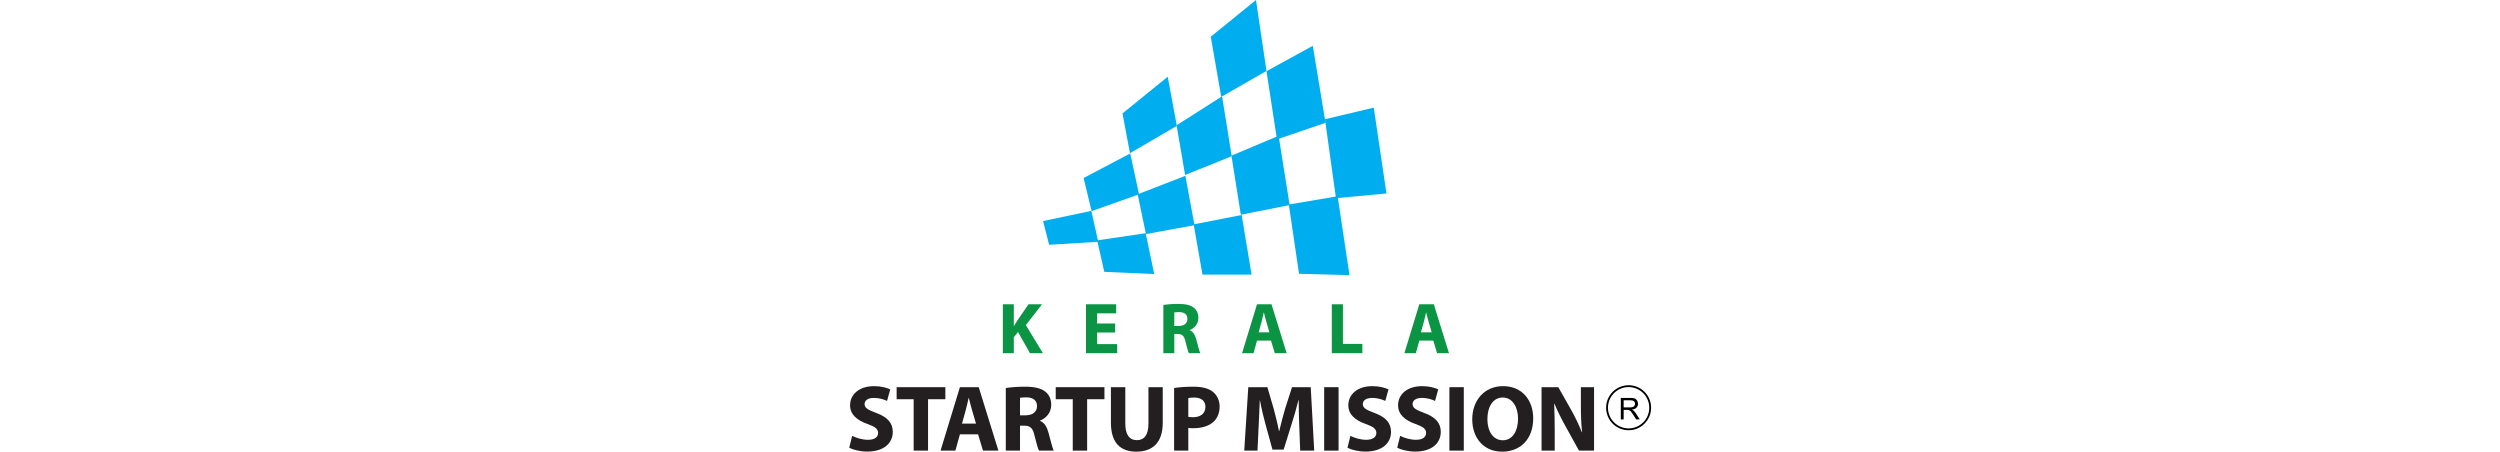 <svg width="786" height="142" viewBox="0 0 786 142" fill="none" xmlns="http://www.w3.org/2000/svg">
<path d="M369.997 39.568L355.255 48.16L352.912 35.664L367.135 24.124L369.997 39.568Z" fill="#00AEEF"/>
<path d="M398.18 22.301L383.959 30.458L380.664 11.542L394.884 0L398.18 22.301Z" fill="#00AEEF"/>
<path d="M416.739 38.616L401.476 43.82L398.18 22.388L412.748 14.405L416.739 38.616Z" fill="#00AEEF"/>
<path d="M435.903 60.829L420.031 62.304L416.564 37.486L431.912 33.843L435.903 60.829Z" fill="#00AEEF"/>
<path d="M405.465 64.473L390.114 67.509L387.166 48.941L401.996 42.693L405.465 64.473Z" fill="#00AEEF"/>
<path d="M424.282 86.511L408.415 86.078L405.204 64.298L420.55 61.696L424.282 86.511Z" fill="#00AEEF"/>
<path d="M387.253 49.111L372.597 55.011L369.91 39.395L384.218 30.28L387.253 49.111Z" fill="#00AEEF"/>
<path d="M375.547 70.802L360.284 73.582L357.682 61.087L372.685 55.272L375.547 70.802Z" fill="#00AEEF"/>
<path d="M393.497 86.336H378.061L375.286 70.544L390.376 67.594L393.497 86.336Z" fill="#00AEEF"/>
<path d="M362.886 86.163L347.191 85.469L344.935 75.578L360.198 73.321L362.886 86.163Z" fill="#00AEEF"/>
<path d="M358.115 61.087L343.199 66.379L340.686 55.966L355.341 48.243L358.115 61.087Z" fill="#00AEEF"/>
<path d="M345.282 76.011L329.846 76.965L327.938 69.504L343.113 66.293L345.282 76.011Z" fill="#00AEEF"/>
<path d="M315.298 95.663H318.741V102.462H318.809C319.152 101.868 319.517 101.321 319.858 100.773L323.348 95.663H327.612L322.526 102.212L327.886 111.041H323.827L320.064 104.4L318.741 106.019V111.038H315.298V95.663Z" fill="#0B9444"/>
<path d="M350.584 104.54H344.928V108.189H351.245V111.043H341.439V95.662H350.925V98.515H344.928V101.708H350.584V104.54Z" fill="#0B9444"/>
<path d="M365.755 95.866C366.872 95.685 368.538 95.548 370.385 95.548C372.666 95.548 374.261 95.891 375.356 96.759C376.269 97.491 376.769 98.561 376.769 99.976C376.769 101.938 375.378 103.287 374.055 103.764V103.831C375.127 104.263 375.72 105.294 376.108 106.707C376.587 108.442 377.065 110.449 377.362 111.043H373.805C373.554 110.61 373.19 109.355 372.734 107.461C372.323 105.544 371.661 105.018 370.248 104.998H369.199V111.046H365.755V95.866ZM369.199 102.485H370.568C372.301 102.485 373.327 101.618 373.327 100.272C373.327 98.857 372.369 98.147 370.772 98.127C369.927 98.127 369.449 98.196 369.199 98.242V102.485Z" fill="#0B9444"/>
<path d="M395.202 107.095L394.109 111.043H390.505L395.202 95.662H399.761L404.526 111.043H400.787L399.601 107.095H395.202ZM399.102 104.494L398.147 101.232C397.873 100.319 397.599 99.177 397.371 98.265H397.327C397.098 99.177 396.873 100.34 396.621 101.232L395.709 104.494H399.102Z" fill="#0B9444"/>
<path d="M418.722 95.663H422.212V108.121H428.323V111.041H418.722V95.663Z" fill="#0B9444"/>
<path d="M446.232 107.095L445.139 111.043H441.535L446.232 95.662H450.791L455.557 111.043H451.817L450.631 107.095H446.232ZM450.129 104.494L449.173 101.232C448.899 100.319 448.625 99.177 448.399 98.265H448.353C448.123 99.177 447.898 100.34 447.647 101.232L446.734 104.494H450.129Z" fill="#0B9444"/>
<path d="M267.917 137.029C269.13 137.651 270.993 138.271 272.915 138.271C274.985 138.271 276.079 137.413 276.079 136.111C276.079 134.868 275.132 134.158 272.737 133.3C269.426 132.149 267.266 130.314 267.266 127.413C267.266 124.009 270.105 121.407 274.806 121.407C277.054 121.407 278.709 121.881 279.892 122.415L278.887 126.056C278.088 125.672 276.669 125.108 274.718 125.108C272.766 125.108 271.819 125.994 271.819 127.03C271.819 128.305 272.943 128.865 275.516 129.843C279.035 131.143 280.691 132.979 280.691 135.789C280.691 139.132 278.119 141.975 272.648 141.975C270.371 141.975 268.123 141.385 267 140.761L267.917 137.029Z" fill="#231F20"/>
<path d="M287.253 125.517H281.9V121.73H297.219V125.517H291.777V141.674H287.253V125.517Z" fill="#231F20"/>
<path d="M301.798 136.555L300.378 141.674H295.706L301.797 121.73H307.712L313.895 141.674H309.044L307.506 136.555H301.798ZM306.855 133.178L305.612 128.947C305.256 127.763 304.902 126.285 304.607 125.101H304.547C304.251 126.285 303.955 127.795 303.63 128.947L302.447 133.178H306.855Z" fill="#231F20"/>
<path d="M316.223 121.996C317.672 121.761 319.83 121.578 322.226 121.578C325.184 121.578 327.252 122.024 328.673 123.15C329.856 124.097 330.507 125.484 330.507 127.319C330.507 129.863 328.703 131.611 326.988 132.231V132.321C328.379 132.883 329.146 134.214 329.65 136.048C330.271 138.301 330.893 140.903 331.276 141.671H326.662C326.337 141.111 325.865 139.48 325.273 137.026C324.741 134.54 323.884 133.858 322.05 133.83H320.691V141.673H316.223V121.996ZM320.687 130.576H322.462C324.71 130.576 326.039 129.452 326.039 127.707C326.039 125.871 324.797 124.955 322.728 124.924C321.634 124.924 321.013 125.013 320.687 125.073V130.576Z" fill="#231F20"/>
<path d="M337.272 125.517H331.918V121.73H347.238V125.517H341.796V141.674H337.272V125.517Z" fill="#231F20"/>
<path d="M353.796 121.73V133.21C353.796 136.645 355.097 138.389 357.404 138.389C359.77 138.389 361.071 136.73 361.071 133.21V121.73H365.565V132.914C365.565 139.069 362.46 141.998 357.254 141.998C352.228 141.998 349.27 139.214 349.27 132.853V121.73H353.796Z" fill="#231F20"/>
<path d="M369.138 121.996C370.527 121.761 372.481 121.578 375.231 121.578C378.01 121.578 379.991 122.114 381.324 123.179C382.595 124.187 383.454 125.84 383.454 127.796C383.454 129.748 382.802 131.406 381.619 132.531C380.081 133.983 377.804 134.631 375.143 134.631C374.551 134.631 374.019 134.601 373.604 134.543V141.674H369.139L369.138 121.996ZM373.602 131.05C373.988 131.141 374.46 131.168 375.111 131.168C377.505 131.168 378.986 129.955 378.986 127.914C378.986 126.079 377.713 124.987 375.467 124.987C374.55 124.987 373.928 125.076 373.602 125.161V131.05Z" fill="#231F20"/>
<path d="M408.491 134.04C408.399 131.642 408.313 128.743 408.313 125.84H408.223C407.6 128.385 406.776 131.228 406.005 133.566L403.581 141.345H400.063L397.933 133.622C397.282 131.285 396.601 128.444 396.129 125.84H396.069C395.952 128.533 395.863 131.611 395.712 134.098L395.361 141.674H391.189L392.462 121.73H398.463L400.414 128.387C401.037 130.696 401.658 133.18 402.1 135.518H402.19C402.752 133.208 403.431 130.575 404.083 128.357L406.213 121.728H412.095L413.188 141.674H408.782L408.491 134.04Z" fill="#231F20"/>
<path d="M420.843 121.73V141.674H416.317V121.73H420.843Z" fill="#231F20"/>
<path d="M424.567 137.029C425.778 137.651 427.642 138.271 429.563 138.271C431.633 138.271 432.728 137.413 432.728 136.111C432.728 134.868 431.781 134.158 429.385 133.3C426.075 132.149 423.916 130.314 423.916 127.412C423.916 124.009 426.755 121.407 431.456 121.407C433.705 121.407 435.36 121.881 436.543 122.414L435.533 126.055C434.737 125.671 433.32 125.108 431.366 125.108C429.415 125.108 428.468 125.994 428.468 127.03C428.468 128.305 429.593 128.865 432.165 129.843C435.686 131.143 437.342 132.979 437.342 135.788C437.342 139.132 434.767 141.975 429.299 141.975C427.019 141.975 424.773 141.385 423.648 140.761L424.567 137.029Z" fill="#231F20"/>
<path d="M440.204 137.029C441.417 137.651 443.28 138.271 445.204 138.271C447.271 138.271 448.37 137.413 448.37 136.111C448.37 134.868 447.422 134.158 445.028 133.3C441.718 132.149 439.554 130.314 439.554 127.412C439.554 124.009 442.396 121.407 447.098 121.407C449.346 121.407 450.999 121.881 452.182 122.414L451.177 126.055C450.378 125.671 448.959 125.108 447.008 125.108C445.057 125.108 444.11 125.994 444.11 127.03C444.11 128.305 445.232 128.865 447.807 129.843C451.325 131.143 452.981 132.979 452.981 135.788C452.981 139.132 450.409 141.975 444.938 141.975C442.663 141.975 440.412 141.385 439.29 140.761L440.204 137.029Z" fill="#231F20"/>
<path d="M460.218 121.73V141.674H455.692V121.73H460.218Z" fill="#231F20"/>
<path d="M482.039 131.494C482.039 138.033 478.073 142 472.248 142C466.333 142 462.873 137.531 462.873 131.85C462.873 125.871 466.691 121.404 472.574 121.404C478.696 121.404 482.039 125.991 482.039 131.494ZM467.639 131.76C467.639 135.666 469.47 138.417 472.487 138.417C475.536 138.417 477.277 135.516 477.277 131.639C477.277 128.059 475.563 124.982 472.459 124.982C469.411 124.982 467.639 127.885 467.639 131.76Z" fill="#231F20"/>
<path d="M484.663 141.674V121.73H489.93L494.069 129.038C495.252 131.141 496.435 133.626 497.323 135.877H497.412C497.117 133.241 497.028 130.548 497.028 127.562V121.731H501.167V141.676H496.435L492.177 133.98C490.994 131.848 489.694 129.276 488.717 126.938L488.628 126.968C488.747 129.602 488.805 132.413 488.805 135.667V141.674H484.663Z" fill="#231F20"/>
<path d="M512.036 134.978C515.781 134.978 518.818 131.939 518.818 128.192C518.818 124.444 515.781 121.405 512.036 121.405C508.29 121.405 505.254 124.444 505.254 128.192C505.254 131.939 508.29 134.978 512.036 134.978Z" stroke="black" stroke-width="0.58" stroke-miterlimit="10"/>
<path d="M509.582 131.864V125.103H512.577C513.179 125.103 513.637 125.164 513.95 125.284C514.263 125.407 514.513 125.621 514.702 125.928C514.891 126.235 514.984 126.575 514.984 126.946C514.984 127.426 514.828 127.831 514.518 128.16C514.208 128.489 513.728 128.698 513.08 128.787C513.316 128.9 513.497 129.013 513.62 129.123C513.881 129.363 514.128 129.663 514.362 130.022L515.538 131.862H514.413L513.519 130.455C513.258 130.049 513.043 129.739 512.874 129.523C512.706 129.308 512.553 129.158 512.421 129.071C512.286 128.985 512.151 128.925 512.012 128.892C511.911 128.87 511.745 128.859 511.515 128.859H510.478V131.861H509.582V131.864ZM510.475 128.086H512.398C512.807 128.086 513.126 128.045 513.356 127.959C513.585 127.875 513.761 127.74 513.881 127.552C514.001 127.368 514.06 127.165 514.06 126.946C514.06 126.627 513.944 126.364 513.711 126.158C513.478 125.951 513.113 125.849 512.613 125.849H510.475V128.086Z" fill="black"/>
</svg>
